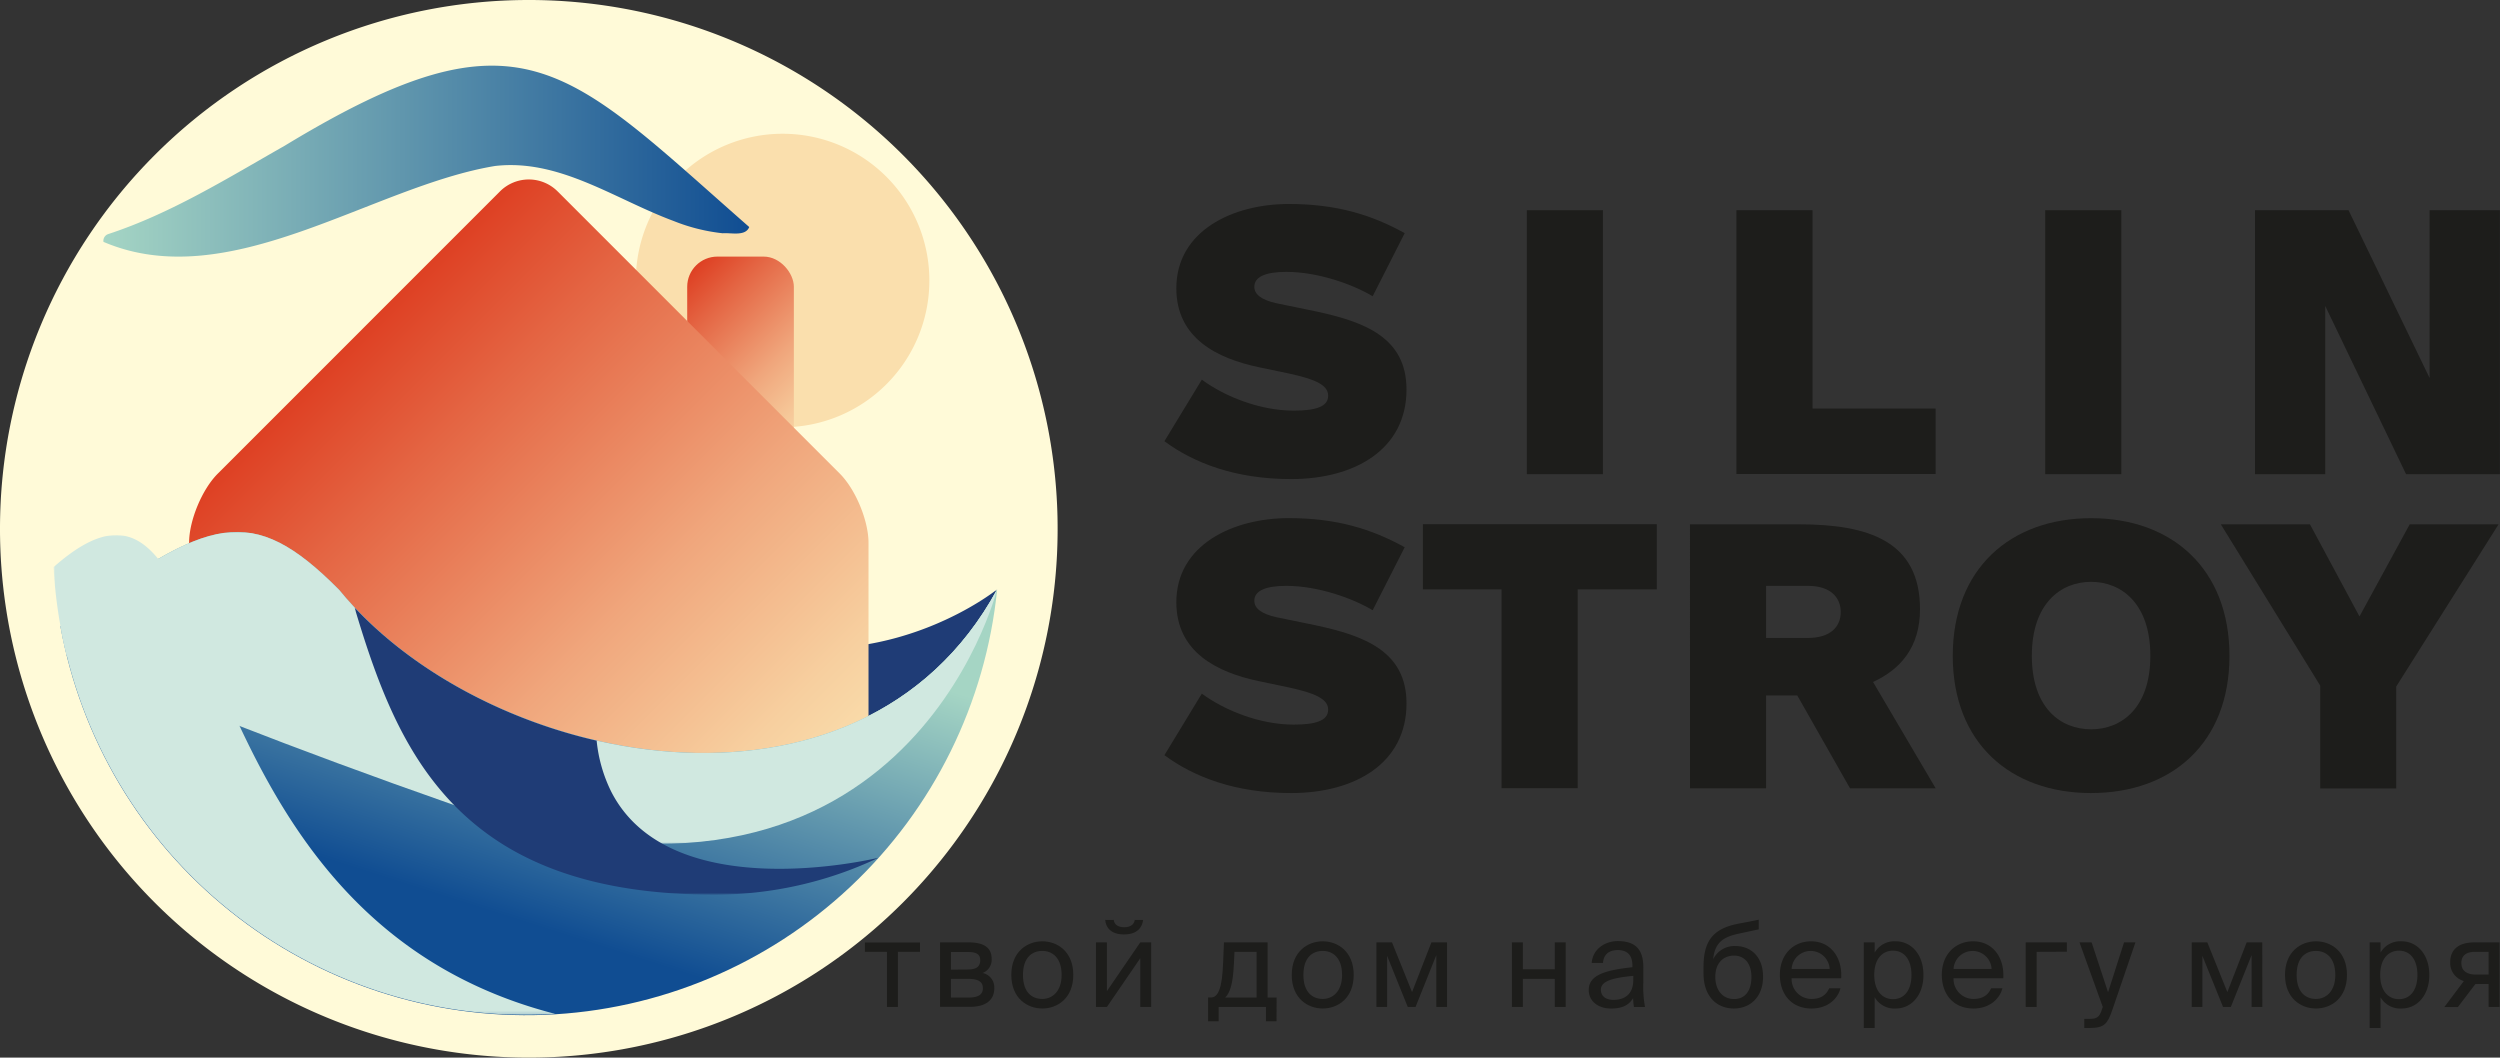<svg xmlns="http://www.w3.org/2000/svg" xmlns:xlink="http://www.w3.org/1999/xlink" viewBox="0 0 801.65 339.13"><rect x="0" y="0" width="801.65" height="339.13" fill="#333333" stroke="none"/><defs><style>.cls-1{fill:url(#linear-gradient);}.cls-2{fill:url(#linear-gradient-2);}.cls-3{fill:url(#linear-gradient-3);}.cls-4{fill:url(#linear-gradient-4);}.cls-5{fill:none;clip-rule:evenodd;}.cls-6{fill:#fffad8;}.cls-10,.cls-17,.cls-6,.cls-7,.cls-8{fill-rule:evenodd;}.cls-7{fill:#de4023;}.cls-8{fill:#fadfad;}.cls-9{mask:url(#mask);}.cls-10{fill:#1f3c76;}.cls-11{fill:url(#Безымянный_градиент_4);}.cls-12{fill:url(#Безымянный_градиент_4-2);}.cls-13{fill:url(#linear-gradient-5);}.cls-14{clip-path:url(#clip-path);}.cls-15{fill:url(#linear-gradient-6);}.cls-16{mask:url(#mask-2);}.cls-17{fill:#d0e8e0;}.cls-18{mask:url(#mask-3);}.cls-19{mask:url(#mask-4);}.cls-20{fill:#1d1d1b;}</style><linearGradient id="linear-gradient" x1="-1029.99" y1="4740.85" x2="-1060.62" y2="4616.63" gradientTransform="translate(1314.64 -4436.44)" gradientUnits="userSpaceOnUse"><stop offset="0" stop-color="#fff"></stop><stop offset="1"></stop></linearGradient><linearGradient id="linear-gradient-2" x1="-764.7" y1="4501.88" x2="-999.81" y2="4642.23" gradientTransform="translate(1151.34 -4410.9)" xlink:href="#linear-gradient"></linearGradient><linearGradient id="linear-gradient-3" x1="-1122.91" y1="4709.63" x2="-1001.31" y2="4608.15" gradientTransform="translate(1234 -4396.6)" xlink:href="#linear-gradient"></linearGradient><linearGradient id="linear-gradient-4" x1="-1145.95" y1="4539.97" x2="-941.28" y2="4694.98" gradientTransform="translate(1149.41 -4362.81)" xlink:href="#linear-gradient"></linearGradient><mask id="mask" x="205.59" y="189" width="114.14" height="52.44" maskUnits="userSpaceOnUse"><rect class="cls-1" x="205.59" y="189" width="114.14" height="52.44"></rect></mask><linearGradient id="&#x411;&#x435;&#x437;&#x44B;&#x43C;&#x44F;&#x43D;&#x43D;&#x44B;&#x439;_&#x433;&#x440;&#x430;&#x434;&#x438;&#x435;&#x43D;&#x442;_4" x1="261.49" y1="142.96" x2="213.43" y2="94.9" gradientUnits="userSpaceOnUse"><stop offset="0" stop-color="#fadfad"></stop><stop offset="0.14" stop-color="#f7cf9f"></stop><stop offset="0.42" stop-color="#f0a67c"></stop><stop offset="0.8" stop-color="#e46543"></stop><stop offset="1" stop-color="#de4023"></stop></linearGradient><linearGradient id="&#x411;&#x435;&#x437;&#x44B;&#x43C;&#x44F;&#x43D;&#x43D;&#x44B;&#x439;_&#x433;&#x440;&#x430;&#x434;&#x438;&#x435;&#x43D;&#x442;_4-2" x1="257.62" y1="263.62" x2="107.86" y2="113.85" xlink:href="#&#x411;&#x435;&#x437;&#x44B;&#x43C;&#x44F;&#x43D;&#x43D;&#x44B;&#x439;_&#x433;&#x440;&#x430;&#x434;&#x438;&#x435;&#x43D;&#x442;_4"></linearGradient><linearGradient id="linear-gradient-5" x1="-2847.53" y1="51.68" x2="-2640.43" y2="51.68" gradientTransform="matrix(-1, 0, 0, 1, -2607.27, 0)" gradientUnits="userSpaceOnUse"><stop offset="0" stop-color="#104d92"></stop><stop offset="1" stop-color="#a5d5c4"></stop></linearGradient><clipPath id="clip-path"><path class="cls-5" d="M23,198c-1.26.92-2.47,1.86-3.64,2.84A151.8,151.8,0,0,0,319.75,189c-44.11,81.31-164.09,57.54-211,.12C80.53,160.72,66.9,165.93,23,198"></path></clipPath><linearGradient id="linear-gradient-6" x1="155.38" y1="291.65" x2="189.49" y2="184.7" gradientTransform="matrix(1, 0, 0, 1, 0, 0)" xlink:href="#linear-gradient-5"></linearGradient><mask id="mask-2" x="19.38" y="170.57" width="300.38" height="100" maskUnits="userSpaceOnUse"><rect class="cls-2" x="19.38" y="170.57" width="300.38" height="100"></rect></mask><mask id="mask-3" x="113.64" y="194.72" width="168.02" height="92.16" maskUnits="userSpaceOnUse"><rect class="cls-3" x="113.64" y="194.72" width="168.02" height="92.16"></rect></mask><mask id="mask-4" x="17.18" y="171.56" width="160.89" height="153.84" maskUnits="userSpaceOnUse"><rect class="cls-4" x="17.18" y="171.56" width="160.89" height="153.84"></rect></mask></defs><title>logo ssp</title><g id="&#x421;&#x43B;&#x43E;&#x439;_2" data-name="&#x421;&#x43B;&#x43E;&#x439; 2"><g id="&#x421;&#x43B;&#x43E;&#x439;_1-2" data-name="&#x421;&#x43B;&#x43E;&#x439; 1"><path class="cls-6" d="M169.56,0A169.57,169.57,0,1,1,0,169.56,169.57,169.57,0,0,1,169.56,0"></path><path class="cls-7" d="M246.53,56.15A33.8,33.8,0,1,1,212.74,90a33.8,33.8,0,0,1,33.79-33.8"></path><path class="cls-8" d="M251,42.89A47.06,47.06,0,1,1,203.89,90,47.06,47.06,0,0,1,251,42.89"></path><g class="cls-9"><path class="cls-10" d="M319.72,189c-1,.83-31.67,24.9-73,17.55a96.6,96.6,0,0,1-24.11-7.72c-4.37,14.28-9.43,28.51-17,41.23,4.62.63,9.27,1.05,13.89,1.25,39.92,1.71,78.92-13,100.24-52.27v0"></path></g><rect class="cls-11" x="220.36" y="82.28" width="34.2" height="73.29" rx="9.68" ry="9.68"></rect><path class="cls-12" d="M269.28,151.86l-90.5-90.51a13.07,13.07,0,0,0-18.43,0l-90.5,90.51c-5.08,5.07-9.22,15.08-9.22,22.24V190a285.83,285.83,0,0,0,171.08,56.51,288.52,288.52,0,0,0,46.79-3.81V174.1C278.5,166.94,274.35,156.93,269.28,151.86Z"></path><path class="cls-13" d="M33.18,77.56a2.27,2.27,0,0,1,1.55-2.51c20.08-6.59,38.2-17.89,56.56-28.32C167.23.67,181.18,21,240.25,72.8c-1.21,3.08-5.86,1.77-8.51,2A59.16,59.16,0,0,1,216,70.86c-18.88-7-36.59-20-57.23-17.64C119.28,59.71,73.59,94.83,33.18,77.56Z"></path><g class="cls-14"><rect class="cls-15" x="19.38" y="160.72" width="300.38" height="172.91"></rect></g><g class="cls-16"><path class="cls-17" d="M23,198c-1.26.92-2.47,1.86-3.64,2.84q.82,4.6,1.95,9.18c30.48,13.25,71.28,29.57,124.2,48.11C290,308.71,319.72,189,319.72,189l0,0v0c-44.11,81.31-164.09,57.54-211,.12C80.53,160.72,66.9,165.93,23,198"></path></g><g class="cls-18"><path class="cls-10" d="M281.62,275.06c-2,.48-66.89,15.8-85.68-21.32l0,0a47.36,47.36,0,0,1-4.62-16.25c-30.18-6.92-58.57-22.37-77.65-42.73,6.27,21,13.67,42.27,27.94,59a84.26,84.26,0,0,0,27.15,21.17c15.12,7.5,34.63,11.95,60.25,11.95a122.53,122.53,0,0,0,52.62-11.79l.06,0h0"></path></g><g class="cls-19"><path class="cls-17" d="M178.07,325.12C49.78,292.19,76.4,129.53,17.18,181.85A151.71,151.71,0,0,0,168.74,325.41q4.71,0,9.33-.29"></path></g><path class="cls-20" d="M287.92,305.22v17.67h-3.51V305.22h-7.08v-3H295v3Z"></path><path class="cls-20" d="M310.44,302.18c4.15,0,7.54,1.08,7.54,5.28a4.52,4.52,0,0,1-2.89,4.54,4.7,4.7,0,0,1,3.74,4.85c0,4.31-3.35,6-7.78,6h-9.62V302.18Zm-.23,8.7c2.57,0,4.11-.69,4.11-3,0-2.15-1.61-2.62-4.23-2.62h-5.16v5.66Zm-5.28,9h5.58c3.08,0,4.66-.88,4.66-3s-1.54-3-4.77-3h-5.47Z"></path><path class="cls-20" d="M344.16,312.62c0,7.5-5.12,10.77-9.93,10.77s-9.94-3.27-9.94-10.77,5.12-10.78,9.94-10.78S344.16,305.11,344.16,312.62Zm-9.93,7.7c3.19,0,6.19-2.39,6.19-7.7,0-5.55-3-7.7-6.19-7.7s-6.2,2-6.2,7.7S331,320.32,334.23,320.32Z"></path><path class="cls-20" d="M365.64,307.26l-10.7,15.63h-3.51V302.18h3.51v15.63l10.7-15.63h3.5v20.71h-3.5Zm.92-12.28c-.31,2.31-1.77,4.66-6.16,4.66-4.23,0-5.85-2.35-6-4.66h2.73c.15,1.24,1.08,2.35,3.35,2.35s3.23-1.11,3.39-2.35Z"></path><path class="cls-20" d="M409.33,327.48h-3.39v-4.59H390.77v4.59h-3.39v-7.63h.93c2.35,0,3.58-3.08,3.89-11l.27-6.66h14v17.67h2.89Zm-6.39-22.26h-7.09l-.19,4c-.31,6.12-1.19,9.12-2.81,10.66h10.09Z"></path><path class="cls-20" d="M434.08,312.62c0,7.5-5.12,10.77-9.93,10.77s-9.94-3.27-9.94-10.77,5.12-10.78,9.94-10.78S434.08,305.11,434.08,312.62Zm-9.93,7.7c3.19,0,6.2-2.39,6.2-7.7,0-5.55-3-7.7-6.2-7.7s-6.2,2-6.2,7.7S421,320.32,424.15,320.32Z"></path><path class="cls-20" d="M464,322.89h-3.43V306.26l-6.66,16.63h-2.5l-6.62-16.4v16.4h-3.43V302.18h5l6.43,15.94L459,302.18h5Z"></path><path class="cls-20" d="M498.56,322.89v-9H488.32v9h-3.51V302.18h3.51v8.63h10.24v-8.63h3.5v20.71Z"></path><path class="cls-20" d="M509.45,317.43c0-4.89,5.54-6.35,14-7.28v-.5c0-3.81-2.08-5-4.7-5-2.92,0-4.58,1.54-4.73,4.12h-3.62c.31-4.47,4.31-7,8.32-7,5.73,0,8.27,2.69,8.23,8.55l0,4.77a34.9,34.9,0,0,0,.54,7.81h-3.55a23.43,23.43,0,0,1-.27-2.84c-1.27,2.15-3.38,3.34-7.08,3.34C512.68,323.39,509.45,321.24,509.45,317.43Zm14.28-4.51c-6.35.62-10.39,1.58-10.39,4.43,0,2,1.5,3.27,4,3.27,3.27,0,6.39-1.5,6.39-6.39Z"></path><path class="cls-20" d="M565.34,313.19c0,6.66-4.27,10.2-9.35,10.2-5.35,0-9.74-3.73-9.74-11.27v-2.39c.11-7.47,2.58-11.82,10.89-13.48l6.82-1.34V298l-6.62,1.43c-5.05,1.12-7.47,3-8,8.16a7.6,7.6,0,0,1,7.23-4.23C561.3,303.38,565.34,306.65,565.34,313.19Zm-3.73.08c0-4.54-2.39-6.85-5.58-6.85s-6,2.15-6,6.81c0,4.39,2.46,7.12,6,7.12S561.61,317.77,561.61,313.27Z"></path><path class="cls-20" d="M574.5,313.69a6.37,6.37,0,0,0,6.39,6.63c3.08,0,4.78-1.39,5.66-3.43h3.62c-.92,3.54-4.23,6.5-9.28,6.5-6.54,0-10.16-4.69-10.16-10.81,0-6.59,4.39-10.74,10-10.74,6.35,0,10.08,5.27,9.66,11.85Zm0-3h12.2a6.11,6.11,0,0,0-12.2,0Z"></path><path class="cls-20" d="M601.14,302.18v3.28a7.26,7.26,0,0,1,6.78-3.62c4.77,0,8.85,4,8.85,10.78s-4.08,10.77-8.85,10.77a7.27,7.27,0,0,1-6.78-3.61v9.85h-3.5V302.18ZM607,320.39c3.58,0,5.93-2.81,5.93-7.77s-2.35-7.78-5.93-7.78c-3.12,0-6,2.31-6,7.78S603.91,320.39,607,320.39Z"></path><path class="cls-20" d="M626.43,313.69a6.37,6.37,0,0,0,6.39,6.63c3.08,0,4.77-1.39,5.66-3.43h3.62c-.93,3.54-4.24,6.5-9.28,6.5-6.54,0-10.16-4.69-10.16-10.81,0-6.59,4.39-10.74,10.05-10.74,6.35,0,10.08,5.27,9.66,11.85Zm0-3h12.2a6.11,6.11,0,0,0-12.2,0Z"></path><path class="cls-20" d="M653.07,305.22v17.67h-3.51V302.18h13.21v3Z"></path><path class="cls-20" d="M668.35,326.71h1.42c2.31,0,3.43-.16,4.35-3.39l.16-.43-7.47-20.71h3.89l5.27,16,5.12-16h3.66l-7.39,21.6c-1.54,4.47-2.54,5.85-7.2,5.85h-1.81Z"></path><path class="cls-20" d="M725.44,322.89H722V306.26l-6.66,16.63h-2.5l-6.62-16.4v16.4H702.8V302.18h5l6.42,15.94,6.2-15.94h5Z"></path><path class="cls-20" d="M752.58,312.62c0,7.5-5.13,10.77-9.94,10.77s-9.93-3.27-9.93-10.77,5.12-10.78,9.93-10.78S752.58,305.11,752.58,312.62Zm-9.94,7.7c3.2,0,6.2-2.39,6.2-7.7,0-5.55-3-7.7-6.2-7.7s-6.2,2-6.2,7.7S739.45,320.32,742.64,320.32Z"></path><path class="cls-20" d="M763.35,302.18v3.28a7.26,7.26,0,0,1,6.78-3.62c4.77,0,8.85,4,8.85,10.78s-4.08,10.77-8.85,10.77a7.27,7.27,0,0,1-6.78-3.61v9.85h-3.5V302.18Zm5.89,18.21c3.58,0,5.93-2.81,5.93-7.77s-2.35-7.78-5.93-7.78c-3.12,0-6,2.31-6,7.78S766.12,320.39,769.24,320.39Z"></path><path class="cls-20" d="M801.5,322.89H798v-7.35h-3.66a2.83,2.83,0,0,1-.58,0l-5.62,7.39h-4.35l6.28-8.35a6,6,0,0,1-4.39-6c0-4.27,2.92-6.39,7.7-6.39h8.12Zm-7.93-17.67c-2.58,0-4.31,1.08-4.31,3.59,0,2.8,2.19,3.69,4.62,3.69H798v-7.28Z"></path><path class="cls-20" d="M413.3,65.41c15.06,0,26.39,3.39,37.13,9.35L440.16,95c-6.19-3.73-17.4-7.82-27.68-7.82-6.53,0-10.27,1.52-10.27,4.79q0,3.67,7,5.25l12.5,2.57c15.88,3.39,29.3,8.41,29.3,25.11,0,19.14-16.46,28.72-37,28.72-17.86,0-31.17-5.14-40.63-12.14l12-19.74c7.12,5.26,18.44,9.93,29.42,9.93,6.89,0,11.09-1.17,11.09-4.79s-4.67-5.37-12.61-7.12l-9.57-2c-13.31-2.8-26.51-9.22-26.51-25.33C377.22,74.05,395.2,65.41,413.3,65.41Z"></path><path class="cls-20" d="M514,152.05h-24.4V67.4H514Z"></path><path class="cls-20" d="M581.21,131h39.46v21H556.8V67.4h24.41Z"></path><path class="cls-20" d="M680.22,152.05h-24.4V67.4h24.4Z"></path><path class="cls-20" d="M771.53,152.05,745.61,98.11v53.94H723.08V67.4h30l26,53.82V67.4h22.53v84.65Z"></path><path class="cls-20" d="M413.3,166.14c15.06,0,26.39,3.39,37.13,9.34l-10.27,20.2c-6.19-3.73-17.4-7.82-27.68-7.82-6.53,0-10.27,1.52-10.27,4.79q0,3.67,7,5.25l12.5,2.57c15.88,3.38,29.3,8.41,29.3,25.1,0,19.15-16.46,28.73-37,28.73-17.86,0-31.17-5.14-40.63-12.15l12-19.73c7.12,5.25,18.44,9.93,29.42,9.93,6.89,0,11.09-1.17,11.09-4.79s-4.67-5.37-12.61-7.13l-9.57-2c-13.31-2.8-26.51-9.22-26.51-25.34C377.22,174.78,395.2,166.14,413.3,166.14Z"></path><path class="cls-20" d="M481.49,189H456.27v-20.9h75V189H505.9v63.75H481.49Z"></path><path class="cls-20" d="M576.31,223h-10v29.78h-24.4V168.13h35c22.18,0,38.76,5.37,38.76,27.2,0,12.14-6.18,19.27-15.06,23.35l20.08,34.1H593.23Zm-10-35.14v16.7h13.43c7.12,0,10.51-3.51,10.51-8.29s-3.39-8.41-10.51-8.41Z"></path><path class="cls-20" d="M670.53,254.3c-25.92,0-44.36-16.12-44.36-44s18.44-44.14,44.36-44.14,44.37,16.23,44.37,44.14S696.46,254.3,670.53,254.3Zm0-20.44c9.81,0,19-6.89,19-23.58s-9.23-23.71-19-23.71-19,7-19,23.71S660.73,233.86,670.53,233.86Z"></path><path class="cls-20" d="M740.71,168.13l15.88,29.54,16.11-29.54h28.49l-32.81,52v32.7H744V219.85l-31.87-51.72Z"></path></g></g></svg>